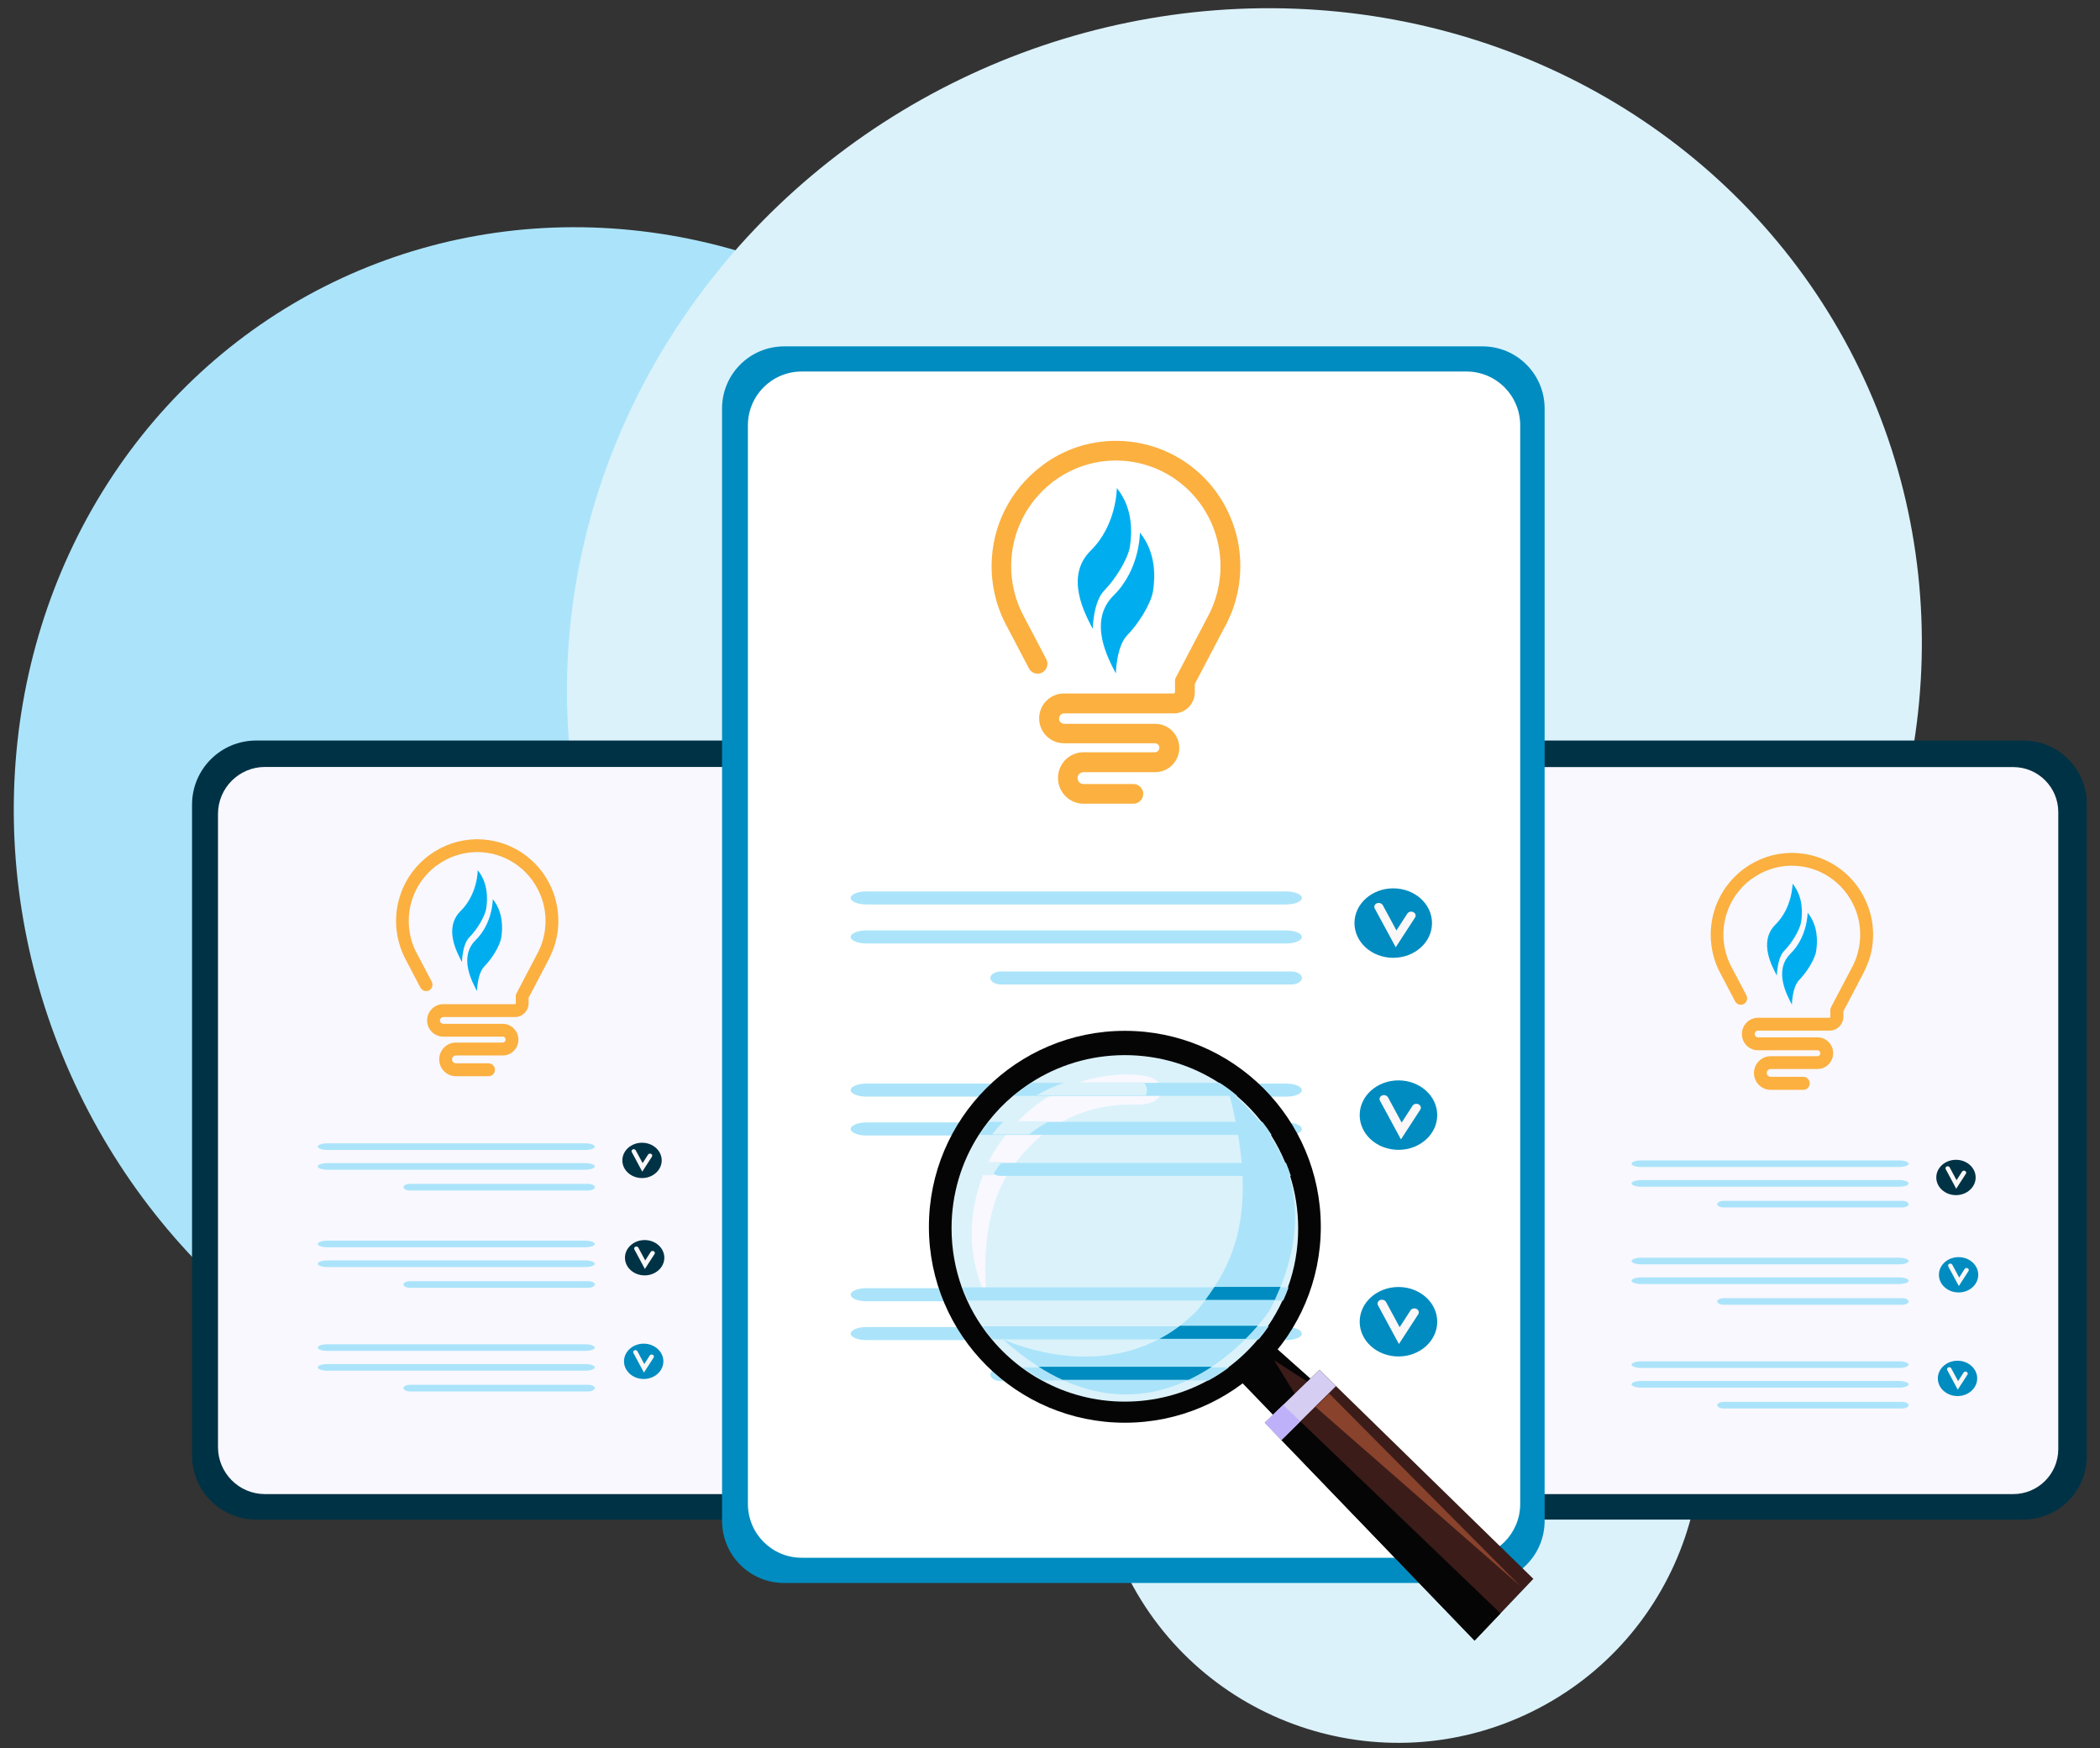 <?xml version="1.0" encoding="utf-8"?>
<!-- Generator: Adobe Illustrator 28.7.3, SVG Export Plug-In . SVG Version: 9.03 Build 54978)  -->
<svg version="1.1" baseProfile="basic" xmlns="http://www.w3.org/2000/svg" xmlns:xlink="http://www.w3.org/1999/xlink" x="0px"
	 y="0px" viewBox="0 0 1771.5 1474.7" xml:space="preserve">
<rect x="0" y="0" width="1771.5" height="1474.7" fill="#333333" stroke="none"/>
<style type="text/css">
	.st0{fill:#ABE4FA;}
	.st1{fill:#DBF2FB;}
	.st2{fill:#003245;}
	.st3{fill:#F9F8FF;}
	.st4{fill:#008CC0;}
	.st5{fill:#FFFFFF;}
	.st6{fill:#F9F7F7;}
	.st7{fill:#3B1C19;}
	.st8{fill:#050505;}
	.st9{fill:#D6CDF2;}
	.st10{fill:#89422C;}
	.st11{fill:#BFB1F9;}
	.st12{fill:none;}
	.st13{fill:#FBB040;}
	.st14{fill:#00AEEF;}
</style>
<g id="bubble_background">
	<ellipse transform="matrix(0.9 -0.436 0.436 0.9 -257.805 292.564)" class="st0" cx="508.6" cy="708" rx="490.9" ry="522.1"/>
	<ellipse transform="matrix(0.9 -0.436 0.436 0.9 -140.144 513.89)" class="st1" cx="1049.7" cy="562.3" rx="576.3" ry="550.3"/>
	
		<ellipse transform="matrix(0.898 -0.44 0.44 0.898 -414.131 643.19)" class="st1" cx="1179.6" cy="1214.4" rx="255.5" ry="255.5"/>
</g>
<g id="bottom_cards">
	<path class="st2" d="M1304.6,1281.9h402.2c29.6,0,53.6-24,53.6-53.6V678.3c0-29.6-24-53.6-53.6-53.6h-402.2
		c-29.6,0-53.6,24-53.6,53.6v550.1C1251,1257.9,1275,1281.9,1304.6,1281.9z"/>
	<path class="st3" d="M1287.1,1260.4h411.2c21,0,38-17,38-38V685.1c0-21-17-38-38-38h-411.2c-21,0-38,17-38,38v537.3
		C1249.1,1243.3,1266.1,1260.4,1287.1,1260.4z"/>
	<path class="st2" d="M216.1,1281.9h401.1c29.9,0,54.1-24.2,54.1-54.1v-549c0-29.9-24.2-54.1-54.1-54.1H216.1
		c-29.9,0-54.1,24.2-54.1,54.1v549C162,1257.7,186.2,1281.9,216.1,1281.9z"/>
	<path class="st3" d="M223.5,1260.4h408.1c21.8,0,39.6-17.7,39.6-39.6V686.6c0-21.8-17.7-39.6-39.6-39.6H223.5
		c-21.8,0-39.6,17.7-39.6,39.6v534.2C183.9,1242.6,201.6,1260.4,223.5,1260.4z"/>
</g>
<g id="front_card">
	<path class="st4" d="M661.5,1335.4h589.1c29,0,52.4-23.5,52.4-52.4V344.6c0-29-23.5-52.4-52.4-52.4H661.5
		c-29,0-52.4,23.5-52.4,52.4v938.3C609.1,1311.9,632.5,1335.4,661.5,1335.4z"/>
	<path class="st5" d="M676.3,1314.1H1237c25.1,0,45.4-20.3,45.4-45.4V358.8c0-25.1-20.3-45.4-45.4-45.4H676.3
		c-25.1,0-45.4,20.3-45.4,45.4v909.8C630.9,1293.8,651.2,1314.1,676.3,1314.1z"/>
</g>
<g id="bullet_text">
	<path class="st0" d="M493.7,970.1H276.1c-4.4,0-8.1-1.3-8.1-2.8l0,0c0-1.5,3.6-2.8,8.1-2.8h217.6c4.4,0,8.1,1.3,8.1,2.8l0,0
		C501.7,968.9,498.1,970.1,493.7,970.1z"/>
	<path class="st0" d="M493.7,986.8H276.1c-4.4,0-8.1-1.3-8.1-2.8l0,0c0-1.5,3.6-2.8,8.1-2.8h217.6c4.4,0,8.1,1.3,8.1,2.8l0,0
		C501.7,985.5,498.1,986.8,493.7,986.8z"/>
	<path class="st0" d="M496.1,1004.3H345.9c-3.1,0-5.6-1.3-5.6-2.8l0,0c0-1.5,2.5-2.8,5.6-2.8h150.3c3.1,0,5.6,1.3,5.6,2.8l0,0
		C501.7,1003,499.2,1004.3,496.1,1004.3z"/>
	<path class="st0" d="M493.7,1052.2H276.1c-4.4,0-8.1-1.3-8.1-2.8l0,0c0-1.5,3.6-2.8,8.1-2.8h217.6c4.4,0,8.1,1.3,8.1,2.8l0,0
		C501.7,1051,498.1,1052.2,493.7,1052.2z"/>
	<path class="st0" d="M493.7,1068.9H276.1c-4.4,0-8.1-1.3-8.1-2.8l0,0c0-1.5,3.6-2.8,8.1-2.8h217.6c4.4,0,8.1,1.3,8.1,2.8l0,0
		C501.7,1067.6,498.1,1068.9,493.7,1068.9z"/>
	<path class="st0" d="M496.1,1086.4H345.9c-3.1,0-5.6-1.3-5.6-2.8l0,0c0-1.5,2.5-2.8,5.6-2.8h150.3c3.1,0,5.6,1.3,5.6,2.8l0,0
		C501.7,1085.1,499.2,1086.4,496.1,1086.4z"/>
	<path class="st0" d="M493.7,1139.6H276.1c-4.4,0-8.1-1.3-8.1-2.8l0,0c0-1.5,3.6-2.8,8.1-2.8h217.6c4.4,0,8.1,1.3,8.1,2.8l0,0
		C501.7,1138.4,498.1,1139.6,493.7,1139.6z"/>
	<path class="st0" d="M493.7,1156.3H276.1c-4.4,0-8.1-1.3-8.1-2.8l0,0c0-1.5,3.6-2.8,8.1-2.8h217.6c4.4,0,8.1,1.3,8.1,2.8l0,0
		C501.7,1155,498.1,1156.3,493.7,1156.3z"/>
	<path class="st0" d="M496.1,1173.8H345.9c-3.1,0-5.6-1.3-5.6-2.8l0,0c0-1.5,2.5-2.8,5.6-2.8h150.3c3.1,0,5.6,1.3,5.6,2.8l0,0
		C501.7,1172.5,499.2,1173.8,496.1,1173.8z"/>
	<path class="st0" d="M1085.1,763H730.7c-7.2,0-13.1-2.5-13.1-5.5l0,0c0-3,5.9-5.5,13.1-5.5h354.4c7.2,0,13.1,2.5,13.1,5.5l0,0
		C1098.3,760.5,1092.4,763,1085.1,763z"/>
	<path class="st0" d="M1085.1,795.9H730.7c-7.2,0-13.1-2.5-13.1-5.5l0,0c0-3,5.9-5.5,13.1-5.5h354.4c7.2,0,13.1,2.5,13.1,5.5l0,0
		C1098.3,793.4,1092.4,795.9,1085.1,795.9z"/>
	<path class="st0" d="M1089.2,830.5H844.5c-5,0-9.1-2.5-9.1-5.5l0,0c0-3,4.1-5.5,9.1-5.5h244.7c5,0,9.1,2.5,9.1,5.5l0,0
		C1098.3,828,1094.2,830.5,1089.2,830.5z"/>
	<path class="st0" d="M1085.1,925.1H730.7c-7.2,0-13.1-2.5-13.1-5.5l0,0c0-3,5.9-5.5,13.1-5.5h354.4c7.2,0,13.1,2.5,13.1,5.5l0,0
		C1098.3,922.6,1092.4,925.1,1085.1,925.1z"/>
	<path class="st0" d="M1085.1,957.9H730.7c-7.2,0-13.1-2.5-13.1-5.5l0,0c0-3,5.9-5.5,13.1-5.5h354.4c7.2,0,13.1,2.5,13.1,5.5l0,0
		C1098.3,955.4,1092.4,957.9,1085.1,957.9z"/>
	<path class="st0" d="M1089.2,992.5H844.5c-5,0-9.1-2.5-9.1-5.5l0,0c0-3,4.1-5.5,9.1-5.5h244.7c5,0,9.1,2.5,9.1,5.5l0,0
		C1098.3,990,1094.2,992.5,1089.2,992.5z"/>
	<path class="st0" d="M1085.1,1097.7H730.7c-7.2,0-13.1-2.5-13.1-5.5l0,0c0-3,5.9-5.5,13.1-5.5h354.4c7.2,0,13.1,2.5,13.1,5.5l0,0
		C1098.3,1095.2,1092.4,1097.7,1085.1,1097.7z"/>
	<path class="st0" d="M1085.1,1130.5H730.7c-7.2,0-13.1-2.5-13.1-5.5l0,0c0-3,5.9-5.5,13.1-5.5h354.4c7.2,0,13.1,2.5,13.1,5.5l0,0
		C1098.3,1128,1092.4,1130.5,1085.1,1130.5z"/>
	<path class="st0" d="M1089.2,1165.1H844.5c-5,0-9.1-2.5-9.1-5.5l0,0c0-3,4.1-5.5,9.1-5.5h244.7c5,0,9.1,2.5,9.1,5.5l0,0
		C1098.3,1162.6,1094.2,1165.1,1089.2,1165.1z"/>
	<path class="st0" d="M1602,984.5h-217.6c-4.4,0-8.1-1.3-8.1-2.8l0,0c0-1.5,3.6-2.8,8.1-2.8H1602c4.4,0,8.1,1.3,8.1,2.8l0,0
		C1610.1,983.2,1606.5,984.5,1602,984.5z"/>
	<path class="st0" d="M1602,1001.1h-217.6c-4.4,0-8.1-1.3-8.1-2.8l0,0c0-1.5,3.6-2.8,8.1-2.8H1602c4.4,0,8.1,1.3,8.1,2.8l0,0
		C1610.1,999.9,1606.5,1001.1,1602,1001.1z"/>
	<path class="st0" d="M1604.5,1018.6h-150.3c-3.1,0-5.6-1.3-5.6-2.8l0,0c0-1.5,2.5-2.8,5.6-2.8h150.3c3.1,0,5.6,1.3,5.6,2.8l0,0
		C1610.1,1017.4,1607.6,1018.6,1604.5,1018.6z"/>
	<path class="st0" d="M1602,1066.6h-217.6c-4.4,0-8.1-1.3-8.1-2.8l0,0c0-1.5,3.6-2.8,8.1-2.8H1602c4.4,0,8.1,1.3,8.1,2.8l0,0
		C1610.1,1065.3,1606.5,1066.6,1602,1066.6z"/>
	<path class="st0" d="M1602,1083.2h-217.6c-4.4,0-8.1-1.3-8.1-2.8l0,0c0-1.5,3.6-2.8,8.1-2.8H1602c4.4,0,8.1,1.3,8.1,2.8l0,0
		C1610.1,1081.9,1606.5,1083.2,1602,1083.2z"/>
	<path class="st0" d="M1604.5,1100.7h-150.3c-3.1,0-5.6-1.3-5.6-2.8l0,0c0-1.5,2.5-2.8,5.6-2.8h150.3c3.1,0,5.6,1.3,5.6,2.8l0,0
		C1610.1,1099.5,1607.6,1100.7,1604.5,1100.7z"/>
	<path class="st0" d="M1602,1154h-217.6c-4.4,0-8.1-1.3-8.1-2.8l0,0c0-1.5,3.6-2.8,8.1-2.8H1602c4.4,0,8.1,1.3,8.1,2.8l0,0
		C1610.1,1152.7,1606.5,1154,1602,1154z"/>
	<path class="st0" d="M1602,1170.6h-217.6c-4.4,0-8.1-1.3-8.1-2.8l0,0c0-1.5,3.6-2.8,8.1-2.8H1602c4.4,0,8.1,1.3,8.1,2.8l0,0
		C1610.1,1169.4,1606.5,1170.6,1602,1170.6z"/>
	<path class="st0" d="M1604.5,1188.2h-150.3c-3.1,0-5.6-1.3-5.6-2.8l0,0c0-1.5,2.5-2.8,5.6-2.8h150.3c3.1,0,5.6,1.3,5.6,2.8l0,0
		C1610.1,1186.9,1607.6,1188.2,1604.5,1188.2z"/>
</g>
<g id="Bullet_icons">
	<ellipse class="st2" cx="541.6" cy="978.9" rx="16.6" ry="14.9"/>
	<path class="st6" d="M541.8,988.4l8.2-12.7c0.5-0.8,0.2-1.8-0.7-2.3c-0.9-0.5-2.1-0.2-2.6,0.6l-4.6,7.2l-5.8-10.8
		c-0.4-0.8-1.6-1.2-2.5-0.8c-0.9,0.4-1.3,1.4-0.9,2.2L541.8,988.4z"/>
	<ellipse class="st2" cx="543.8" cy="1061" rx="16.6" ry="14.9"/>
	<path class="st6" d="M544,1070.5l8.2-12.7c0.5-0.8,0.2-1.8-0.7-2.3c-0.9-0.5-2.1-0.2-2.6,0.6l-4.6,7.2l-5.8-10.8
		c-0.4-0.8-1.6-1.2-2.5-0.8c-0.9,0.4-1.3,1.4-0.9,2.2L544,1070.5z"/>
	<ellipse class="st4" cx="543" cy="1148.4" rx="16.6" ry="14.9"/>
	<path class="st6" d="M543.2,1157.9l8.2-12.7c0.5-0.8,0.2-1.8-0.7-2.3c-0.9-0.5-2.1-0.2-2.6,0.6l-4.6,7.2l-5.8-10.8
		c-0.4-0.8-1.6-1.2-2.5-0.8c-0.9,0.4-1.3,1.4-0.9,2.2L543.2,1157.9z"/>
	<ellipse class="st4" cx="1175.3" cy="778.7" rx="32.7" ry="29.3"/>
	<path class="st6" d="M1177.4,799.1l16.3-25.1c1-1.6,0.4-3.6-1.4-4.5c-1.8-0.9-4.1-0.4-5.1,1.2l-9.2,14.2l-11.5-21.3
		c-0.9-1.6-3.1-2.3-5-1.6c-1.9,0.8-2.7,2.8-1.8,4.4L1177.4,799.1z"/>
	<ellipse class="st4" cx="1179.7" cy="940.7" rx="32.7" ry="29.3"/>
	<path class="st6" d="M1181.8,961.2l16.3-25.1c1-1.6,0.4-3.6-1.4-4.5c-1.8-0.9-4.1-0.4-5.1,1.2l-9.2,14.2l-11.5-21.3
		c-0.9-1.6-3.1-2.3-5-1.6c-1.9,0.8-2.7,2.8-1.8,4.4L1181.8,961.2z"/>
	<ellipse class="st4" cx="1179.7" cy="1115" rx="32.7" ry="29.3"/>
	<path class="st6" d="M1180.1,1133.8l16.3-25.1c1-1.6,0.4-3.6-1.4-4.5c-1.8-0.9-4.1-0.4-5.1,1.2l-9.2,14.2l-11.5-21.3
		c-0.9-1.6-3.1-2.3-5-1.6c-1.9,0.8-2.7,2.8-1.8,4.4L1180.1,1133.8z"/>
	<ellipse class="st2" cx="1650" cy="993.3" rx="16.6" ry="14.9"/>
	<path class="st6" d="M1650.2,1002.8l8.2-12.7c0.5-0.8,0.2-1.8-0.7-2.3c-0.9-0.5-2.1-0.2-2.6,0.6l-4.6,7.2l-5.8-10.8
		c-0.4-0.8-1.6-1.2-2.5-0.8c-0.9,0.4-1.3,1.4-0.9,2.2L1650.2,1002.8z"/>
	<ellipse class="st4" cx="1652.2" cy="1075.4" rx="16.6" ry="14.9"/>
	<path class="st6" d="M1652.4,1084.9l8.2-12.7c0.5-0.8,0.2-1.8-0.7-2.3c-0.9-0.5-2.1-0.2-2.6,0.6l-4.6,7.2l-5.8-10.8
		c-0.4-0.8-1.6-1.2-2.5-0.8c-0.9,0.4-1.3,1.4-0.9,2.2L1652.4,1084.9z"/>
	<ellipse class="st4" cx="1651.3" cy="1162.8" rx="16.6" ry="14.9"/>
	<path class="st6" d="M1651.5,1172.3l8.2-12.7c0.5-0.8,0.2-1.8-0.7-2.3c-0.9-0.5-2.1-0.2-2.6,0.6l-4.6,7.2l-5.8-10.8
		c-0.4-0.8-1.6-1.2-2.5-0.8c-0.9,0.4-1.3,1.4-0.9,2.2L1651.5,1172.3z"/>
</g>
<g id="magnifying_glass">
	<polygon class="st7" points="1066.9,1200.2 1113,1155.6 1293.5,1331.9 1243.9,1384 	"/>
	<polygon class="st8" points="1081,1214.8 1096.9,1199 1265.8,1361 1243.9,1384 	"/>
	<circle class="st8" cx="948.9" cy="1034.9" r="165.3"/>
	<path class="st1" d="M802.7,1036.2c0,17.5,3.1,34.3,8.7,49.9c1.4,3.8,2.9,7.4,4.5,11c3.5,7.6,7.6,14.9,12.4,21.8
		c2.6,3.8,5.4,7.5,8.4,11c7.3,8.8,15.7,16.7,24.9,23.6c5.5,4.1,11.2,7.8,17.2,11c20.8,11.4,44.7,17.9,70.1,17.9s49.3-6.5,70.1-17.9
		c6-3.3,11.7-7,17.2-11c9.2-6.9,17.6-14.8,24.9-23.6c3-3.5,5.8-7.2,8.4-11c4.7-6.9,8.9-14.2,12.4-21.8c1.6-3.6,3.2-7.3,4.5-11
		c5.7-15.6,8.7-32.4,8.7-49.9c0-15.4-2.4-30.3-6.8-44.2c-1.2-3.7-2.5-7.4-4-11c-3.4-8.3-7.5-16.1-12.2-23.6c-2.4-3.8-5.1-7.5-7.8-11
		c-6.2-8-13.2-15.3-20.9-21.8c-4.7-4-9.7-7.7-14.9-11c-22.9-14.9-50.2-23.5-79.6-23.5c-29.3,0-56.7,8.6-79.6,23.5
		c-5.2,3.4-10.1,7.1-14.9,11c-7.7,6.5-14.7,13.8-20.9,21.8c-2.8,3.6-5.4,7.2-7.8,11C811.1,980.1,802.7,1007.2,802.7,1036.2z"/>
	<path class="st3" d="M828.1,1085.5c1.3,3.4,2.8,6.9,4.5,10.4c0,0-0.6-3.9-1-10.4c-1.3-19.3-1.5-61.8,17.8-94.1
		c1.5-2.5,3.1-5,4.9-7.4c0.9-1.2,1.8-2.5,2.8-3.7c7.1-9.1,14.8-17,23.2-23.6c5.3-4.2,10.9-7.9,16.8-11c18.1-9.8,38.7-14.5,61.5-13.9
		c11,0.5,17.7-3.2,20.2-7.9c1.8-3.6,1.2-7.8-1.9-11c-2.2-2.4-5.8-4.3-10.6-5.2c-10.1-1.9-31.4-2.9-55.4,5.2
		c-7.9,2.6-16.1,6.2-24.3,11c-9.4,5.5-18.7,12.6-27.7,21.8c-3.3,3.4-6.6,7.1-9.8,11c-3.9,4.8-7.6,10.1-11.2,15.8
		C828.1,990.5,808.5,1034.1,828.1,1085.5z"/>
	<path class="st0" d="M845.9,1129.7c10.3,9.3,20.4,17,30.3,23.3c6.8,4.4,13.5,8,20.1,11c41.3,19.1,77.7,13.6,106.4,0
		c6.9-3.3,13.4-7,19.5-11c11.3-7.5,20.9-15.8,28.6-23.6c3.9-3.9,7.3-7.7,10.2-11c4.8-5.6,8.2-10.2,10-12.9c1.6-3,3-6,4.4-8.9
		c1.8-3.7,3.3-7.4,4.8-11c38.3-95.2-22.6-146.7-44.3-166.9c23.5,88.4,10.4,133.2-11.4,166.9c-2.5,3.8-5,7.5-7.7,11
		c-2.2,3-4.5,6-6.9,8.9c-4.7,4.8-9.6,9.1-14.6,12.9c-5.6,4.3-11.4,8-17.2,11C915.6,1162.8,846.6,1130,845.9,1129.7z"/>
	<polygon class="st8" points="1043,1161.5 1074.8,1194.5 1106.6,1164 1080,1140.3 1071,1132.2 	"/>
	<polygon class="st7" points="1074.8,1147.5 1092.6,1176.4 1104.1,1166.4 	"/>
	<polygon class="st9" points="1081,1214.8 1110.9,1185.2 1127,1169.3 1113,1155.6 1066.9,1200.2 	"/>
	<polygon class="st10" points="1109.8,1186.9 1282.7,1338.2 1282.7,1338.2 1121.2,1175.5 	"/>
	<polygon class="st11" points="1082.4,1185.2 1096.9,1199 1081,1214.8 1066.9,1200.2 	"/>
	<g>
		<path class="st0" d="M855,924.5h188.8c-4.7-4-9.7-7.7-14.9-11H869.9C864.7,916.9,859.7,920.6,855,924.5z"/>
		<path class="st0" d="M826.3,957.4h246.4c-2.4-3.8-5.1-7.5-7.8-11H834.1C831.3,949.9,828.7,953.6,826.3,957.4z"/>
		<path class="st0" d="M835.4,986.5c0,3,4.1,5.5,9.1,5.5h244.4c-1.2-3.7-2.5-7.4-4-11H844.5c-2.5,0-4.8,0.6-6.4,1.6
			C836.4,983.6,835.4,985,835.4,986.5z"/>
		<path class="st0" d="M812,1086.1c1.4,3.8,2.9,7.4,4.5,11h266c1.6-3.6,3.2-7.3,4.5-11c-0.6,0-1.2-0.1-1.8-0.1H812z"/>
		<path class="st0" d="M828.9,1118.9c2.6,3.8,5.4,7.5,8.4,11h224.5c3-3.5,5.8-7.2,8.4-11H828.9z"/>
		<path class="st0" d="M862.1,1153.5h174.6c-5.5,4.1-11.2,7.8-17.2,11H879.3L862.1,1153.5z"/>
	</g>
	<g>
		<path class="st4" d="M1075.4,1096.6h-58.6c2.6-3.6,5.2-7.2,7.7-11h55.7L1075.4,1096.6z"/>
		<path class="st4" d="M978.2,1129.4h72.6c3.9-3.9,7.3-7.7,10.2-11h-65.6C989.8,1122.7,984,1126.3,978.2,1129.4z"/>
		<path class="st4" d="M876.2,1153c6.8,4.4,13.5,8,20.1,11h106.4c6.9-3.3,13.4-7,19.5-11H876.2z"/>
	</g>
	<g>
		<path class="st1" d="M874.4,924h92.2c1.8-3.6,1.2-7.8-1.9-11h-66C890.8,915.6,882.6,919.2,874.4,924z"/>
		<path class="st1" d="M836.9,956.9h31.3c5.3-4.2,10.9-7.9,16.8-11h-38.3C843.4,949.2,840.1,952.9,836.9,956.9z"/>
		<path class="st1" d="M822.9,985.9c0,3,4.1,5.5,9.1,5.5h5.4c1.5-2.5,3.1-5,4.9-7.4c0.9-1.2,1.8-2.5,2.8-3.7h-13
			c-2.5,0-4.8,0.6-6.4,1.6C823.9,983,822.9,984.4,822.9,985.9z"/>
		<line class="st12" x1="828.1" y1="1085.5" x2="831.5" y2="1085.5"/>
	</g>
</g>
<g id="Logos">
	<g>
		<g>
			<path class="st13" d="M471,777c0-9.5-1.9-18.8-5.6-27.5c-10.9-25.3-35.5-41.5-62.8-41.5c-0.3,0-0.6,0-0.9,0
				c-14.2,0.2-27.8,4.8-39.3,13.2c-0.3,0.2-0.5,0.4-0.7,0.6c-0.3,0.2-0.5,0.3-0.8,0.5c-16.8,13.1-26.5,32.7-26.8,53.9
				c-0.1,12,2.9,23.8,8.6,34.2l12,22.8c1,1.8,2.8,2.9,4.8,2.9c0.9,0,1.7-0.2,2.5-0.6c2.6-1.4,3.6-4.7,2.2-7.4l-12-22.8l-0.1-0.1
				c-4.9-8.8-7.4-18.8-7.3-28.9c0.2-17.8,8.4-34.4,22.5-45.4c0.2-0.2,0.4-0.4,0.6-0.5c0.2-0.1,0.5-0.3,0.7-0.4
				c9.7-7.1,21.1-11,33.1-11.2c0.3,0,0.5,0,0.8,0c23,0,43.7,13.7,52.9,35c3.2,7.3,4.8,15.1,4.8,23.1c0,9.9-2.5,19.7-7.3,28.3
				L435.7,838c0,0,0,0,0,0l0,0c0,0,0,0.1,0,0.1c-0.1,0.1-0.1,0.3-0.2,0.4c0,0.1,0,0.1-0.1,0.2c0,0.1-0.1,0.2-0.1,0.3
				c0,0.1,0,0.2-0.1,0.2c0,0.1,0,0.2-0.1,0.3c0,0.1,0,0.2,0,0.3c0,0.1,0,0.1,0,0.2c0,0.1,0,0.3,0,0.4c0,0,0,0.1,0,0.1v0c0,0,0,0,0,0
				v5.9c0,0.4-0.3,0.7-0.7,0.7h-60.5c-7.5,0-13.6,6.2-13.6,13.7c0,7.6,6.1,13.7,13.6,13.7h50.2c1.4,0,2.4,1.1,2.4,2.5
				s-1.1,2.5-2.4,2.5h-39.5c-7.8,0-14.1,6.4-14.1,14.2s6.3,14.2,14.1,14.2h27.5c3,0,5.4-2.4,5.4-5.5c0-3-2.4-5.4-5.4-5.4h-27.5
				c-1.8,0-3.3-1.5-3.3-3.3c0-1.8,1.5-3.3,3.3-3.3h39.5c7.3,0,13.2-6,13.2-13.3c0-7.4-5.9-13.4-13.2-13.4h-50.2
				c-1.6,0-2.8-1.3-2.8-2.8s1.3-2.9,2.8-2.9h60.5c6.3,0,11.5-5.2,11.5-11.6v-4.6l16.5-31.5l0-0.1c0.4-0.7,0.8-1.5,1.2-2.2l2.5-5.7
				C469.3,794.4,471,785.8,471,777z"/>
			<path class="st14" d="M388.5,768.6c-14.5,14.4-2.8,35.3,1.2,43c0,0,0.2-14.9,6.3-21s13.1-17.2,14.2-24.5c1.1-7.3,1.8-20.9-7.2-32
				C403,734.1,403.1,754.2,388.5,768.6z"/>
		</g>
		<path class="st14" d="M401.2,793.1c-14.5,14.4-2.8,35.3,1.2,43c0,0,0.2-14.9,6.3-21s13.1-17.2,14.2-24.5
			c1.1-7.3,1.8-20.9-7.2-32.1C415.7,758.6,415.8,778.7,401.2,793.1z"/>
	</g>
	<g>
		<g>
			<path class="st13" d="M1580.1,788.5c0-9.6-1.9-18.8-5.7-27.5c-10.9-25.3-35.5-41.5-62.8-41.5c-0.3,0-0.6,0-0.9,0
				c-14.2,0.2-27.8,4.8-39.3,13.2c-0.3,0.2-0.5,0.4-0.7,0.6c-0.3,0.1-0.6,0.3-0.8,0.5c-16.8,13.1-26.5,32.7-26.8,53.9
				c-0.1,12,2.8,23.8,8.6,34.2l12,22.8c1,1.9,2.8,2.9,4.8,2.9c0.8,0,1.7-0.2,2.5-0.6c2.6-1.4,3.6-4.7,2.2-7.4l-12-22.8l-0.1-0.1
				c-4.8-8.8-7.4-18.8-7.3-28.9c0.2-17.8,8.4-34.4,22.5-45.4c0.2-0.2,0.4-0.4,0.6-0.5c0.2-0.1,0.5-0.3,0.7-0.4
				c9.7-7.1,21.1-11,33.1-11.2c0.3,0,0.5,0,0.8,0c23,0,43.7,13.7,52.9,35c3.2,7.3,4.8,15.1,4.8,23.2c0,9.9-2.5,19.7-7.3,28.3
				l-17.2,32.7c0,0,0,0,0,0l0,0c0,0,0,0.1,0,0.1c-0.1,0.1-0.1,0.3-0.2,0.4c0,0.1,0,0.1-0.1,0.2c0,0.1-0.1,0.2-0.1,0.3
				c0,0.1,0,0.2-0.1,0.2c0,0.1-0.1,0.2-0.1,0.3c0,0.1,0,0.2-0.1,0.3c0,0.1,0,0.1,0,0.2c0,0.1,0,0.3,0,0.4c0,0,0,0.1,0,0.1v0
				c0,0,0,0,0,0v5.9c0,0.4-0.3,0.7-0.7,0.7H1483c-7.5,0-13.6,6.2-13.6,13.7c0,7.6,6.1,13.7,13.6,13.7h50.2c1.3,0,2.4,1.1,2.4,2.5
				c0,1.4-1.1,2.5-2.4,2.5h-39.5c-7.8,0-14.1,6.4-14.1,14.2s6.3,14.2,14.1,14.2h27.5c3,0,5.4-2.4,5.4-5.5s-2.4-5.5-5.4-5.5h-27.5
				c-1.8,0-3.3-1.5-3.3-3.3s1.5-3.3,3.3-3.3h39.5c7.3,0,13.2-6,13.2-13.4s-5.9-13.3-13.2-13.3H1483c-1.6,0-2.8-1.3-2.8-2.9
				s1.3-2.8,2.8-2.8h60.5c6.3,0,11.5-5.2,11.5-11.6v-4.6l16.5-31.5l0-0.1c0.4-0.7,0.8-1.5,1.2-2.2l2.5-5.7
				C1578.5,805.9,1580.1,797.2,1580.1,788.5z"/>
			<path class="st14" d="M1497.7,780c-14.5,14.4-2.8,35.3,1.2,43c0,0,0.2-14.9,6.3-21c6-6.1,13.1-17.2,14.2-24.5
				c1.1-7.3,1.8-20.9-7.2-32C1512.1,745.5,1512.2,765.6,1497.7,780z"/>
		</g>
		<path class="st14" d="M1510.4,804.5c-14.5,14.4-2.8,35.3,1.2,43c0,0,0.2-14.9,6.3-21c6-6.1,13.2-17.2,14.2-24.5
			c1.1-7.3,1.8-20.9-7.2-32C1524.8,770,1524.9,790.2,1510.4,804.5z"/>
	</g>
	<g>
		<g>
			<path class="st13" d="M1046.3,477.6c0-14.6-2.9-28.8-8.7-42.1c-16.7-38.8-54.4-63.6-96.2-63.6c-0.5,0-0.9,0-1.4,0
				c-21.8,0.3-42.6,7.3-60.2,20.3c-0.4,0.3-0.8,0.6-1.1,1c-0.4,0.2-0.8,0.5-1.2,0.8c-25.7,20-40.7,50.1-41,82.6
				c-0.2,18.4,4.4,36.5,13.2,52.4l18.3,34.9c1.5,2.8,4.4,4.4,7.3,4.4c1.3,0,2.6-0.3,3.9-1c4-2.2,5.6-7.2,3.4-11.3l-18.4-35l-0.1-0.2
				c-7.4-13.4-11.3-28.7-11.1-44.2c0.3-27.3,12.9-52.7,34.5-69.6c0.3-0.3,0.6-0.6,0.9-0.8c0.4-0.2,0.7-0.4,1-0.6
				c14.8-10.9,32.4-16.8,50.6-17.1c0.4,0,0.8,0,1.2,0c35.3,0,67,20.9,81.1,53.6c4.8,11.2,7.3,23.1,7.3,35.5
				c0,15.1-3.8,30.1-11.1,43.3l-26.3,50.1c0,0,0,0,0,0l0,0c0,0,0,0.1-0.1,0.1c-0.1,0.2-0.2,0.4-0.3,0.6c0,0.1-0.1,0.2-0.1,0.3
				c-0.1,0.2-0.1,0.3-0.2,0.5c0,0.1-0.1,0.3-0.1,0.4c0,0.1-0.1,0.3-0.1,0.4c0,0.2-0.1,0.3-0.1,0.5c0,0.1,0,0.2,0,0.3
				c0,0.2,0,0.4,0,0.6c0,0.1,0,0.1,0,0.2v0c0,0,0,0,0,0v9c0,0.6-0.5,1.1-1.1,1.1h-92.6c-11.5,0-20.9,9.4-20.9,21
				c0,11.6,9.4,21,20.9,21h76.8c2.1,0,3.7,1.7,3.7,3.8c0,2.1-1.7,3.8-3.7,3.8H914c-11.9,0-21.5,9.7-21.5,21.7s9.7,21.7,21.5,21.7
				h42.1c4.6,0,8.3-3.7,8.3-8.3s-3.7-8.3-8.3-8.3H914c-2.8,0-5-2.3-5-5s2.2-5,5-5h60.5c11.2,0,20.3-9.2,20.3-20.4
				c0-11.3-9.1-20.4-20.3-20.4h-76.8c-2.4,0-4.3-2-4.3-4.4s1.9-4.4,4.3-4.4h92.6c9.7,0,17.6-8,17.6-17.8v-7l25.3-48.2l0.1-0.1
				c0.6-1.1,1.2-2.3,1.8-3.4l3.9-8.7C1043.8,504.2,1046.3,490.9,1046.3,477.6z"/>
			<path class="st14" d="M920,464.6c-22.3,22-4.3,54.1,1.8,65.9c0,0,0.4-22.8,9.6-32.2s20.1-26.4,21.8-37.5
				c1.7-11.1,2.8-32-11.1-49.1C942.1,411.7,942.3,442.6,920,464.6z"/>
		</g>
		<path class="st14" d="M939.5,502.2c-22.3,22-4.3,54.1,1.8,65.9c0,0,0.4-22.8,9.6-32.2c9.2-9.4,20.1-26.4,21.8-37.5
			c1.7-11.1,2.8-32-11.1-49.1C961.6,449.3,961.8,480.2,939.5,502.2z"/>
	</g>
</g>
<g id="Layer_1">
</g>
</svg>
